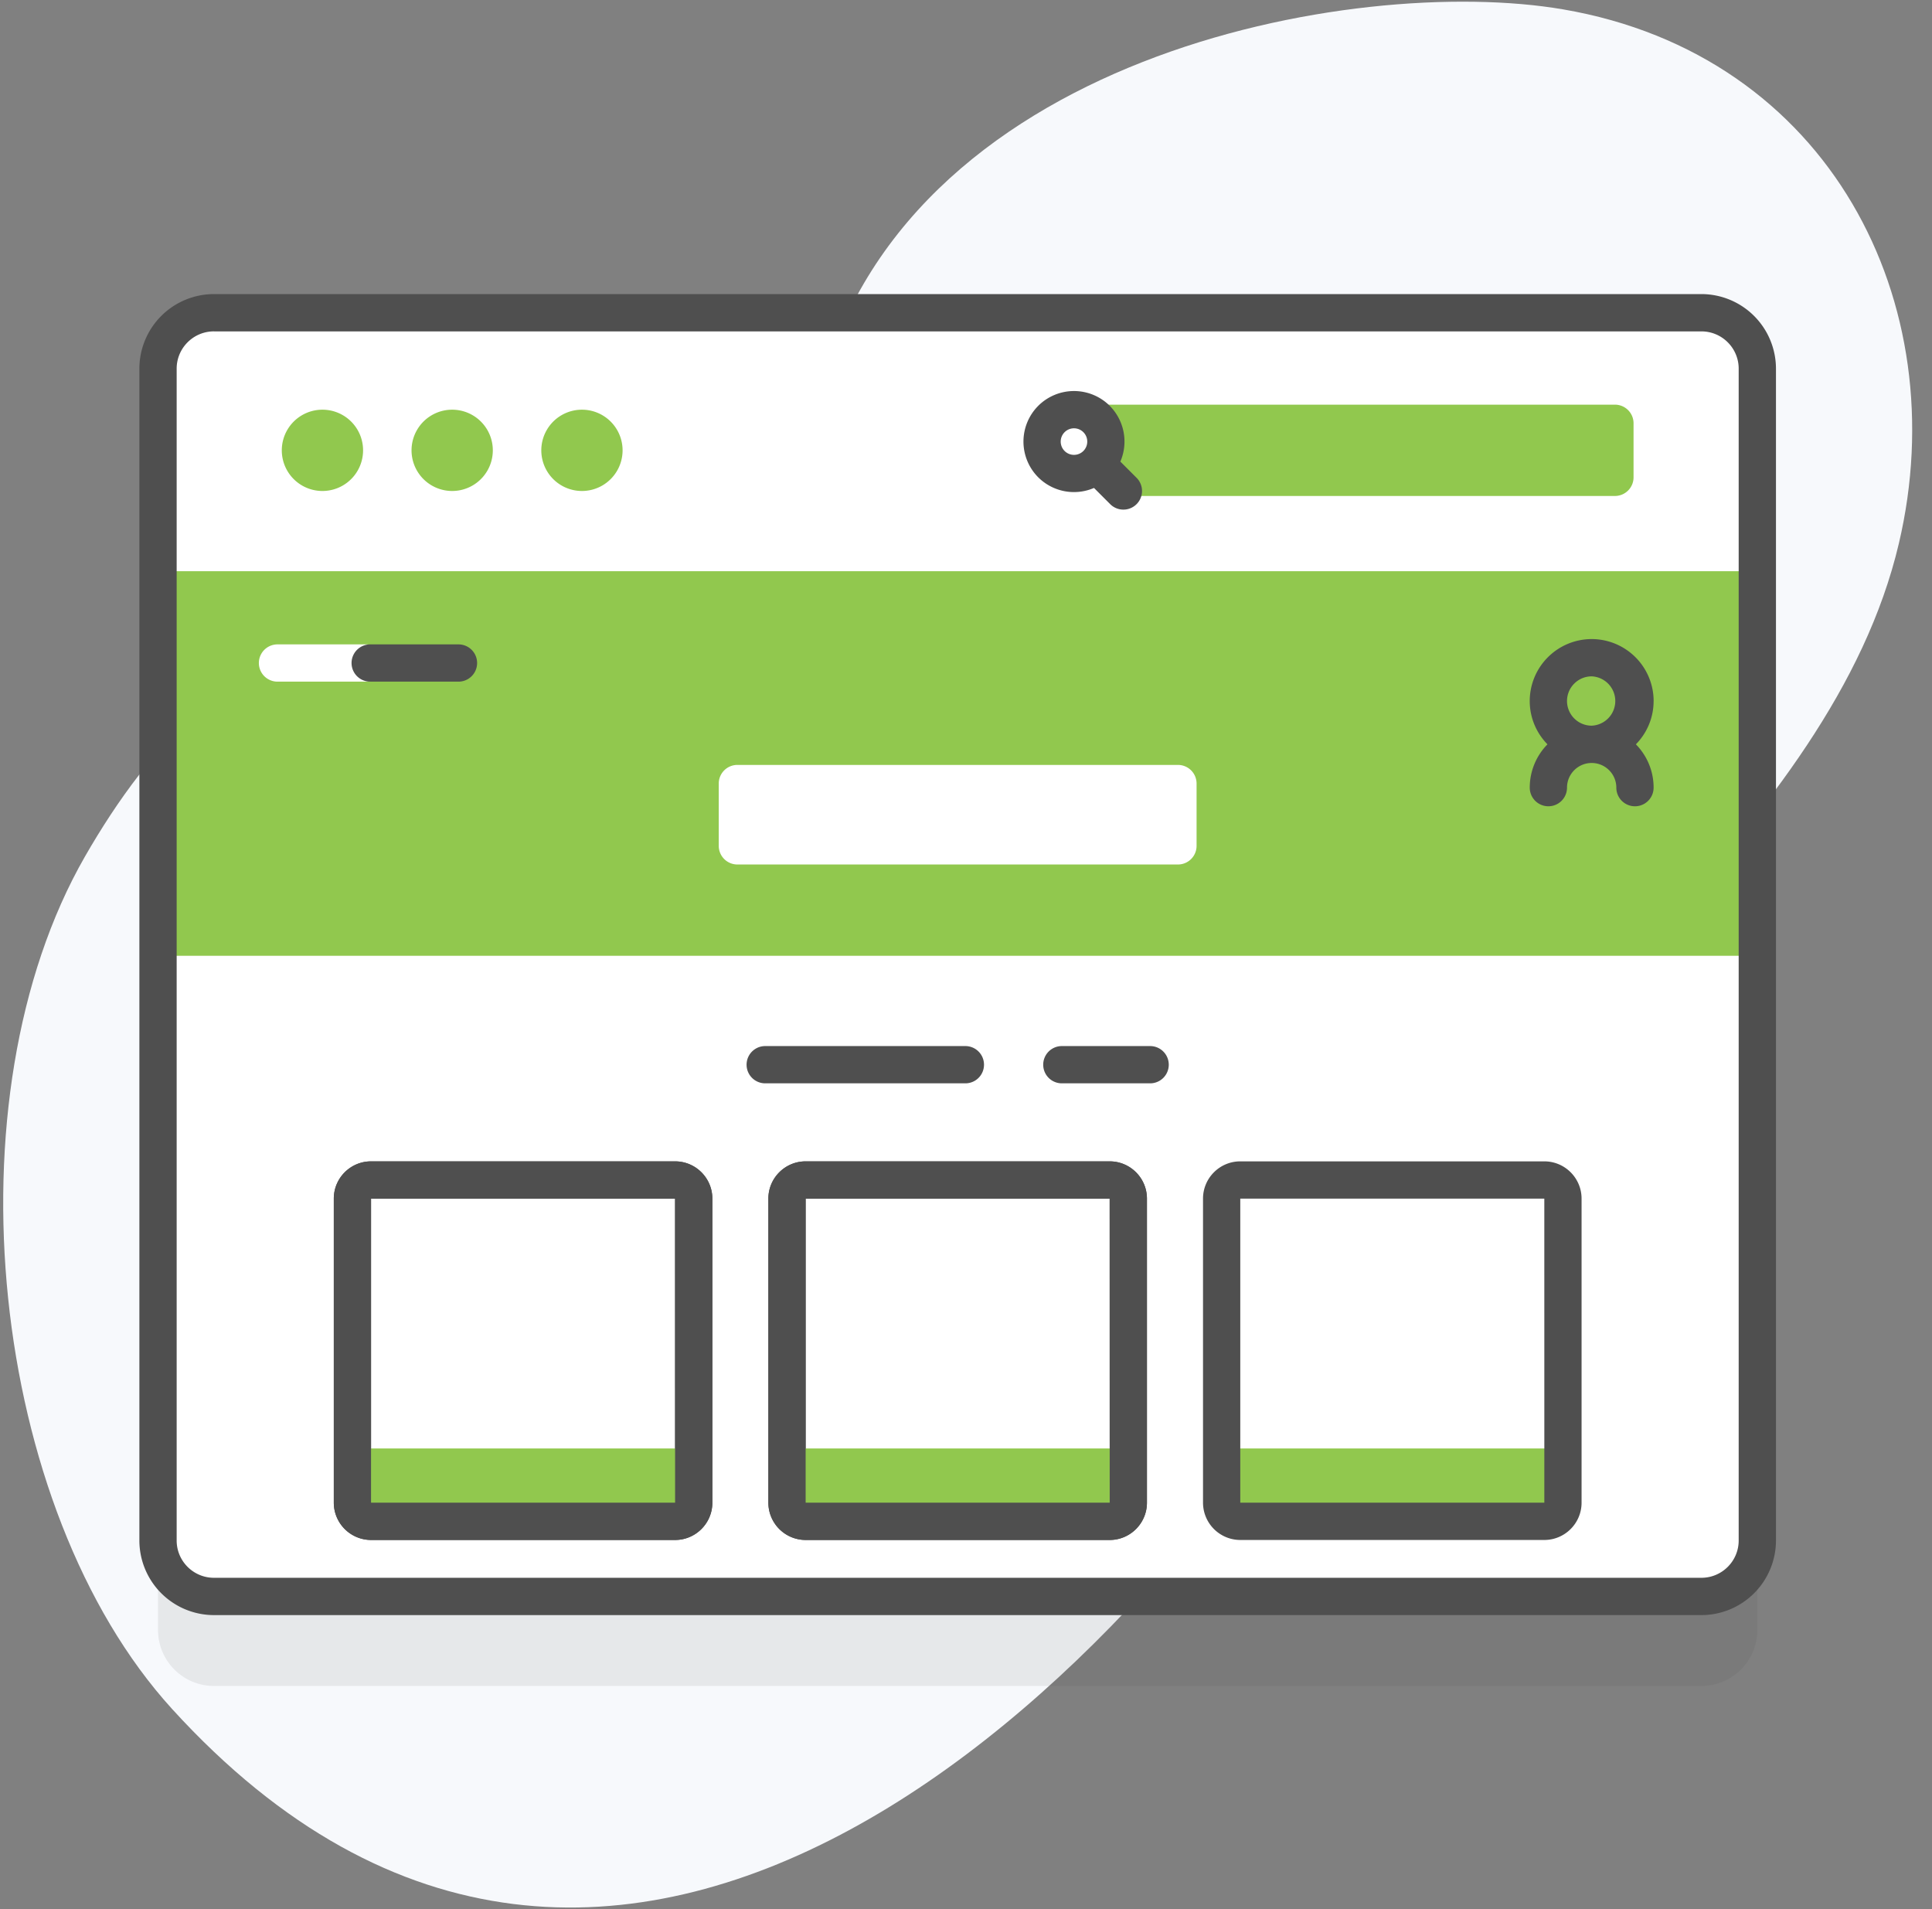 <svg xmlns="http://www.w3.org/2000/svg" width="84" height="83" fill="none" viewBox="0 0 84 83"><rect x="0" y="0" width="84" height="83" fill="#808080" stroke="none"/><g clip-path="url(#clip0_505_2507)"><path fill="#F7F9FC" d="M67.951.406C58.927-1.137 39.048 2.381 35.53 17.43c-2.34 10.006-2.27 18.169-8.175 18.322-3.513.091-5.345-7.183-10.195-7.782-6.33-.78-10.722 4.49-13.464 9.263-6.031 10.5-4.145 28.356 3.786 37.063 19.208 21.089 42.018-.964 51.77-18.206 6.256-11.058 20.368-19.996 23.307-32.462 2.46-10.436-3-21.237-14.607-23.222z"/><path fill="#4F4F4F" d="M73.974 73.295H9.302a2.432 2.432 0 0 1-2.431-2.432V19.918a2.432 2.432 0 0 1 2.431-2.432h64.672a2.432 2.432 0 0 1 2.432 2.432v50.945a2.432 2.432 0 0 1-2.432 2.432z" opacity=".1"/><path fill="#fff" d="M73.974 69.404H9.302a2.432 2.432 0 0 1-2.431-2.431V16.027a2.432 2.432 0 0 1 2.431-2.431h64.672a2.432 2.432 0 0 1 2.432 2.431v50.946a2.431 2.431 0 0 1-2.432 2.431z"/><path fill="#91C84E" d="M76.406 41.551V16.027a2.432 2.432 0 0 0-2.432-2.431H9.302a2.432 2.432 0 0 0-2.431 2.431v25.524h69.535z"/><path fill="#fff" d="M76.406 24.832v-8.805a2.432 2.432 0 0 0-2.432-2.431H9.302a2.432 2.432 0 0 0-2.431 2.431v8.805h69.535z"/><path fill="#4F4F4F" d="M73.974 70.215H9.302a3.246 3.246 0 0 1-3.242-3.242V16.027a3.246 3.246 0 0 1 3.242-3.242h64.672a3.246 3.246 0 0 1 3.242 3.242v50.946a3.246 3.246 0 0 1-3.242 3.242zM9.302 14.406c-.894 0-1.621.727-1.621 1.621v50.946c0 .894.727 1.62 1.621 1.62h64.672c.894 0 1.621-.726 1.621-1.62V16.027c0-.894-.727-1.62-1.62-1.62H9.301z"/><path fill="#91C84E" d="M14.019 21.345a1.767 1.767 0 100-3.534 1.767 1.767 0 000 3.534zM19.66 21.345a1.767 1.767 0 100-3.534 1.767 1.767 0 000 3.534zM25.302 21.345a1.767 1.767 0 100-3.534 1.767 1.767 0 000 3.534zM70.213 21.563H48.141v-3.971h22.072a.81.81 0 01.811.81v2.35a.81.81 0 01-.81.81z"/><path fill="#4F4F4F" d="M48.25 17.643a2.2 2.2 0 0 0-3.109 0 2.2 2.2 0 0 0 0 3.108 2.2 2.2 0 0 0 2.424.462l.705.705a.81.81 0 0 0 1.146-1.146l-.705-.705a2.2 2.2 0 0 0-.462-2.424zm-1.963 1.146a.577.577 0 1 1 .816.817.577.577 0 0 1-.816-.817z"/><path fill="#fff" d="M51.215 37.583H32.06a.81.81 0 01-.81-.81v-2.709a.81.81 0 01.81-.81h19.155a.81.81 0 01.81.81v2.709a.81.81 0 01-.81.81zM15.903 28.014h-3.838a.81.81 0 000 1.62h3.839a.81.81 0 000-1.62z"/><path fill="#4F4F4F" d="M41.973 45.477H33.27a.81.81 0 000 1.62h8.703a.81.81 0 000-1.62zM50.006 45.477h-3.839a.81.81 0 000 1.62h3.839a.81.81 0 000-1.62zM19.934 28.014h-3.839a.81.81 0 000 1.62h3.839a.81.81 0 000-1.62zM29.35 66.949H16.133a1.623 1.623 0 01-1.62-1.621V52.109c0-.894.726-1.62 1.62-1.62h13.219c.894 0 1.62.727 1.62 1.62v13.219c0 .894-.726 1.621-1.62 1.621zm-13.218-14.84v13.219h13.22l-.001-13.219H16.132z"/><path fill="#91C84E" d="M29.35 66.138H16.133a.81.81 0 0 1-.81-.81V62.97h14.84v2.358a.81.81 0 0 1-.811.81z"/><path fill="#4F4F4F" d="M48.247 66.949H35.028a1.623 1.623 0 0 1-1.621-1.621V52.109c0-.894.727-1.62 1.621-1.62h13.219c.894 0 1.62.727 1.62 1.62v13.219c0 .894-.727 1.621-1.62 1.621zm-13.219-14.84v13.219h13.22l-.002-13.219H35.028z"/><path fill="#91C84E" d="M48.246 66.138H35.027a.81.81 0 0 1-.81-.81V62.97h14.84v2.358a.81.81 0 0 1-.811.81z"/><path fill="#fff" d="M67.144 66.138H53.925a.81.81 0 0 1-.81-.81V52.109a.81.81 0 0 1 .81-.81h13.219a.81.81 0 0 1 .81.81v13.219a.81.81 0 0 1-.81.81z"/><path fill="#91C84E" d="M67.144 66.138H53.925a.81.81 0 0 1-.81-.81V62.97h14.84v2.358a.81.81 0 0 1-.811.81z"/><path fill="#4F4F4F" d="M29.35 66.949H16.133a1.623 1.623 0 01-1.62-1.621V52.109c0-.894.726-1.62 1.62-1.62h13.219c.894 0 1.62.727 1.62 1.62v13.219c0 .894-.726 1.621-1.62 1.621zm-13.218-14.84v13.219h13.22l-.001-13.219H16.132zM48.247 66.949H35.028a1.623 1.623 0 01-1.621-1.621V52.109c0-.894.727-1.62 1.621-1.62h13.219c.894 0 1.62.727 1.62 1.62v13.219c0 .894-.727 1.621-1.62 1.621zm-13.219-14.84v13.219h13.22l-.002-13.219H35.028zM67.144 66.949H53.925a1.623 1.623 0 01-1.62-1.621V52.109c0-.894.727-1.62 1.62-1.62h13.219c.894 0 1.62.727 1.62 1.62v13.219c0 .894-.726 1.621-1.62 1.621zm-13.219-14.84v13.219h13.22l-.001-13.219H53.925zM71.897 30.476a2.696 2.696 0 00-2.694-2.693 2.696 2.696 0 00-2.693 2.693c0 .733.295 1.397.771 1.883a2.683 2.683 0 00-.77 1.883.81.81 0 001.62 0c0-.592.481-1.072 1.072-1.072.591 0 1.072.48 1.072 1.072a.81.81 0 001.621 0c0-.733-.294-1.397-.77-1.883.476-.486.77-1.15.77-1.883zm-2.694-1.072a1.073 1.073 0 010 2.144 1.073 1.073 0 01-1.072-1.072c0-.59.481-1.072 1.072-1.072z"/></g><defs><clipPath id="clip0_505_2507"><path fill="#fff" d="M0 0h83v83H0z" transform="translate(.138)"/></clipPath></defs></svg>